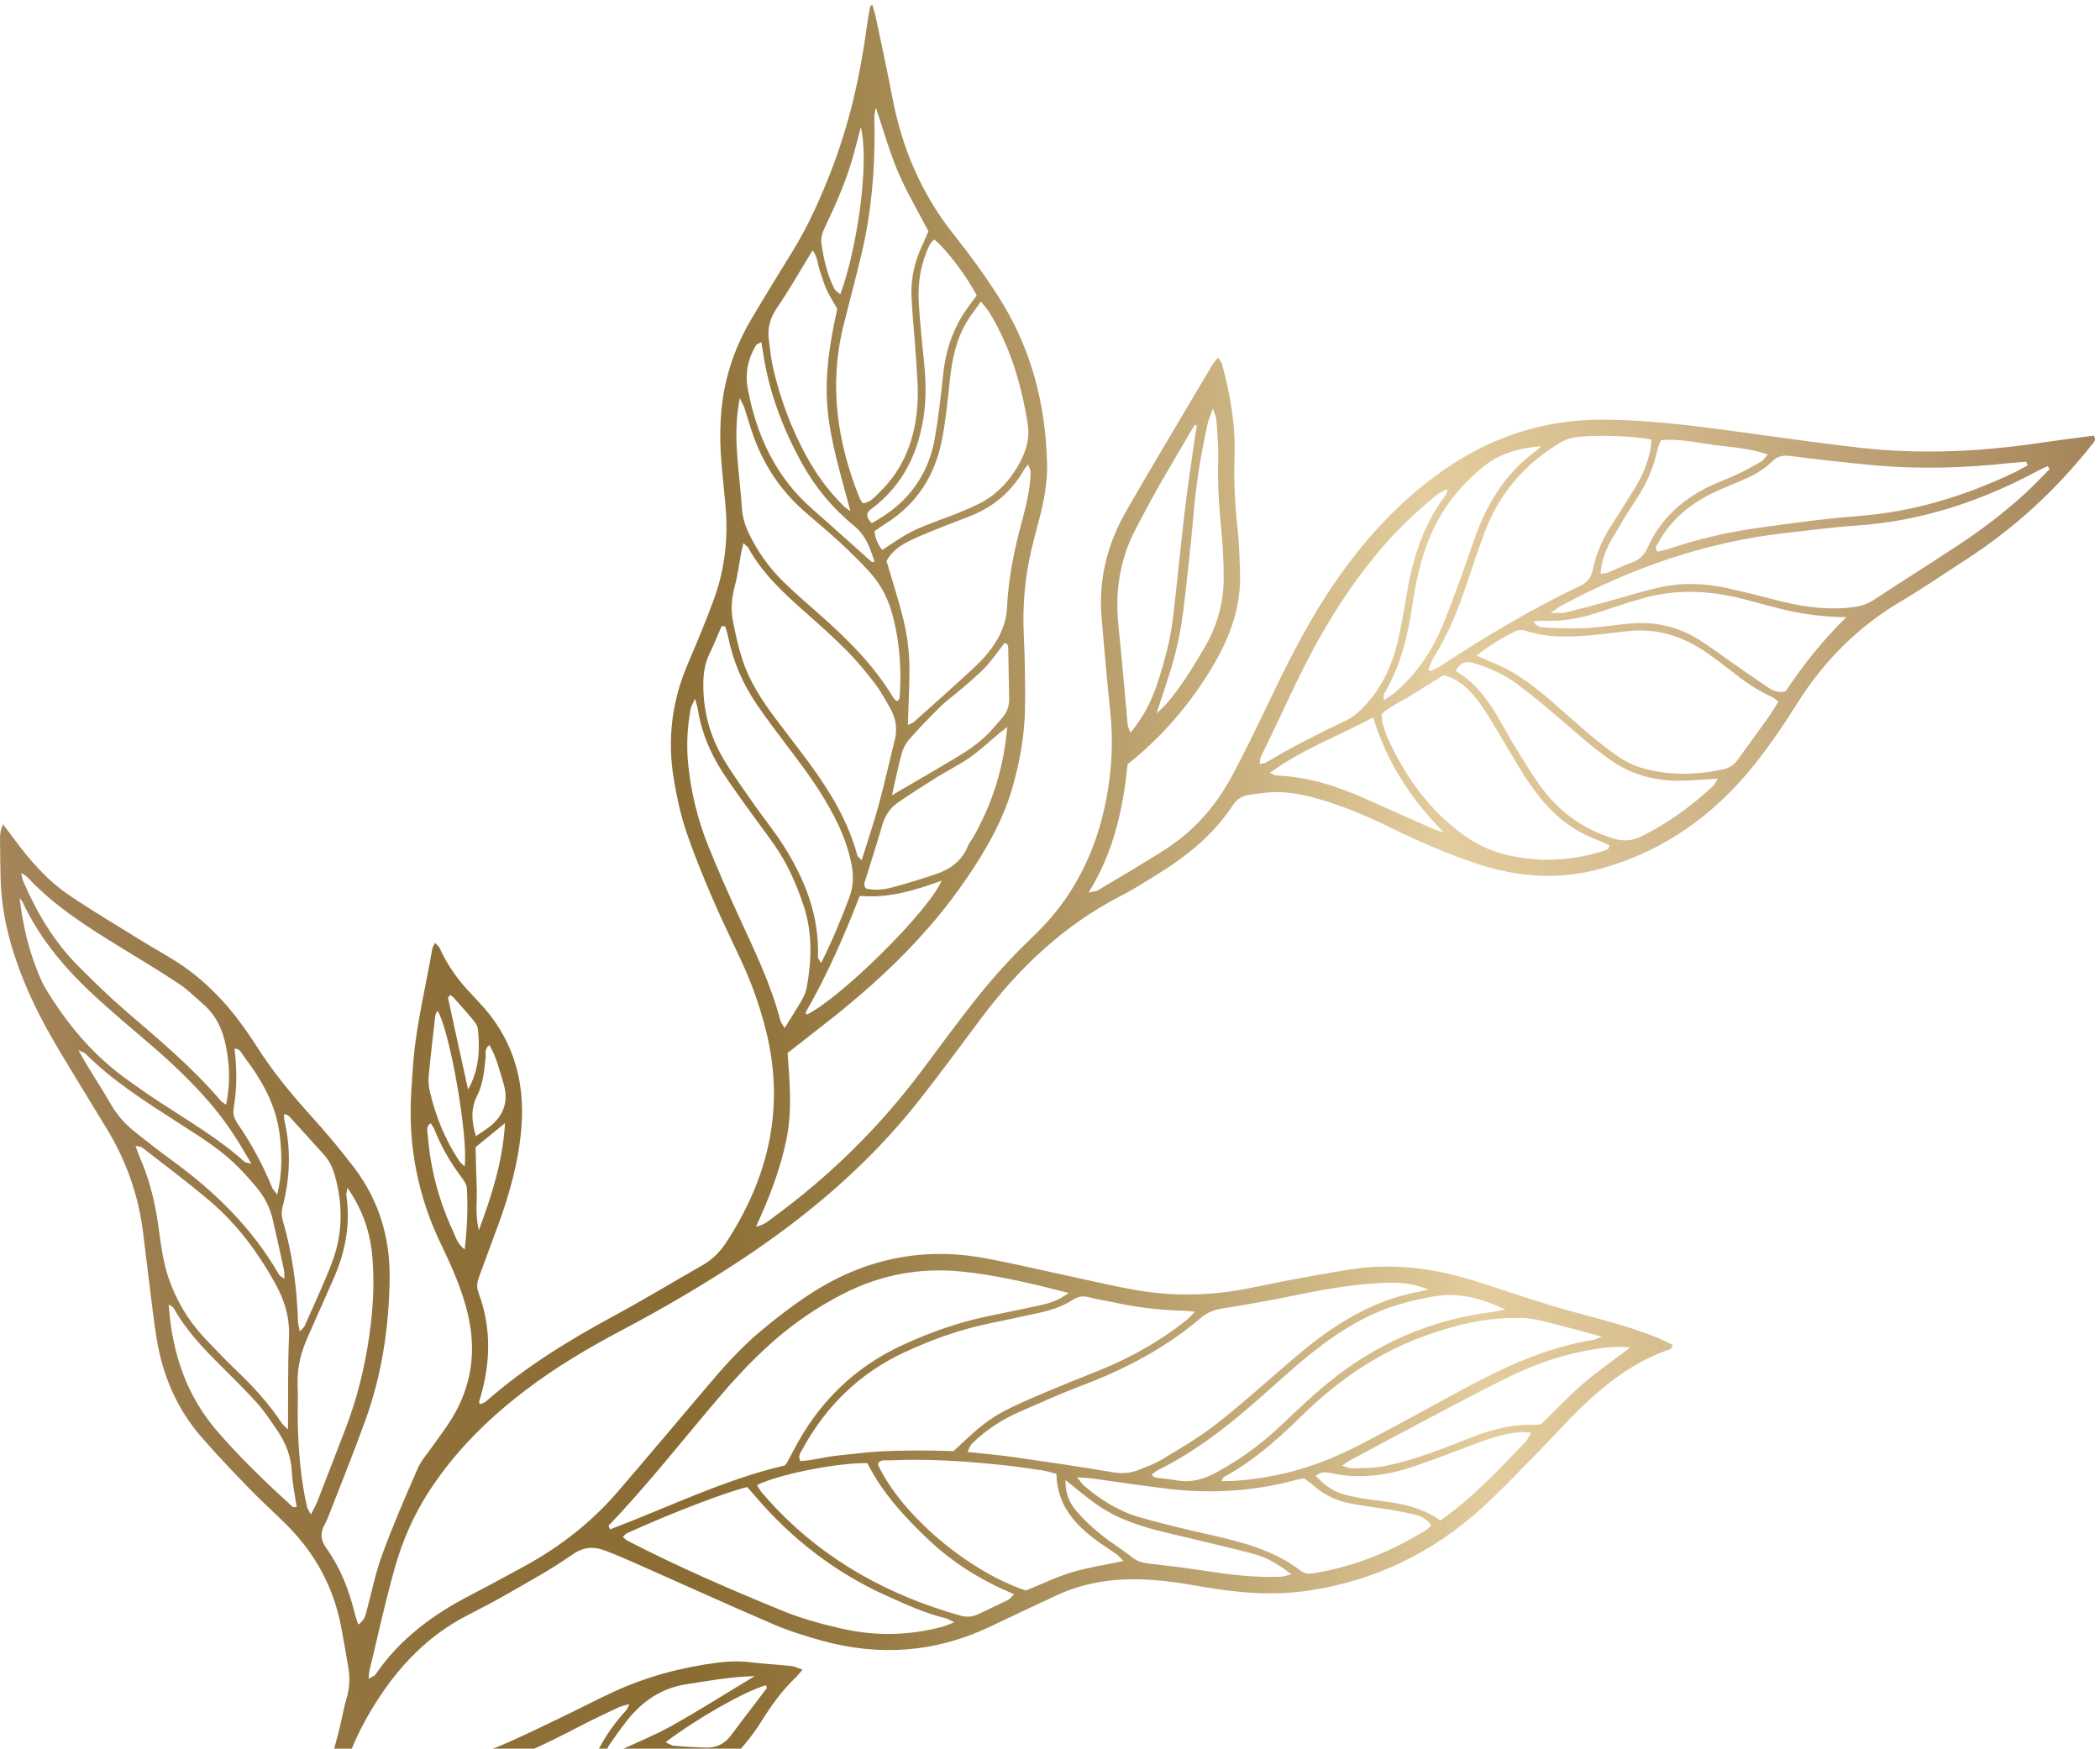 <svg xmlns="http://www.w3.org/2000/svg" width="245" height="204" viewBox="0 0 245 204" fill="none"><path d="M0.357 96.161C0.852 96.82 1.232 97.32 1.606 97.826C3.461 100.336 5.493 102.698 8.092 104.449C10.785 106.264 13.579 107.927 16.34 109.638C17.629 110.437 18.956 111.172 20.244 111.972C23.48 113.98 26.119 116.622 28.338 119.699C28.887 120.459 29.42 121.234 29.922 122.026C31.784 124.965 33.977 127.635 36.312 130.21C38.055 132.132 39.728 134.129 41.299 136.195C44.198 140.007 45.52 144.346 45.457 149.149C45.383 154.757 44.575 160.235 42.687 165.519C41.374 169.19 39.902 172.804 38.495 176.441C38.313 176.912 38.129 177.388 37.887 177.83C37.347 178.816 37.389 179.658 38.083 180.624C39.702 182.878 40.699 185.437 41.364 188.126C41.467 188.545 41.608 188.955 41.74 189.366C41.758 189.421 41.833 189.456 41.882 189.501C42.546 188.801 42.541 188.799 42.756 188C43.358 185.769 43.81 183.484 44.604 181.324C45.848 177.938 47.278 174.619 48.729 171.315C49.157 170.342 49.922 169.515 50.536 168.626C51.275 167.558 52.076 166.529 52.749 165.421C55.036 161.656 55.592 157.6 54.59 153.333C53.925 150.504 52.759 147.857 51.497 145.252C48.795 139.672 47.608 133.789 47.967 127.598C48.047 126.229 48.131 124.858 48.255 123.493C48.646 119.169 49.704 114.957 50.433 110.689C50.467 110.487 50.613 110.304 50.768 109.99C50.987 110.247 51.211 110.418 51.313 110.644C52.247 112.71 53.563 114.505 55.14 116.119C55.392 116.378 55.629 116.65 55.877 116.913C59.749 120.987 61.26 125.878 60.84 131.41C60.537 135.401 59.471 139.223 58.1 142.967C57.379 144.934 56.652 146.899 55.922 148.862C55.691 149.483 55.555 150.082 55.807 150.752C57.401 154.985 57.237 159.239 55.899 163.497C55.883 163.547 55.929 163.617 55.987 163.821C56.242 163.706 56.522 163.651 56.706 163.488C61.285 159.441 66.459 156.301 71.81 153.405C75.24 151.55 78.574 149.521 81.966 147.594C83.128 146.934 84.016 146.032 84.74 144.922C89.714 137.295 91.614 129.108 89.34 120.136C88.68 117.537 87.817 115.011 86.702 112.575C85.501 109.947 84.214 107.355 83.077 104.7C81.968 102.113 80.899 99.5 80.007 96.832C79.37 94.925 78.955 92.925 78.618 90.937C77.838 86.342 78.363 81.878 80.196 77.569C81.27 75.045 82.335 72.512 83.279 69.937C84.564 66.43 84.973 62.784 84.648 59.062C84.504 57.408 84.316 55.757 84.176 54.102C83.895 50.775 83.975 47.475 84.779 44.204C85.389 41.721 86.373 39.405 87.662 37.219C89.239 34.545 90.875 31.905 92.5 29.259C94.284 26.354 95.667 23.262 96.906 20.094C99.077 14.543 100.376 8.782 101.158 2.891C101.252 2.18 101.391 1.476 101.519 0.769C101.529 0.713 101.62 0.673 101.761 0.545C101.927 1.141 102.11 1.679 102.225 2.232C102.863 5.272 103.525 8.308 104.104 11.359C105.23 17.285 107.517 22.659 111.307 27.402C113.153 29.711 114.893 32.121 116.486 34.61C120.286 40.541 121.999 47.119 122.163 54.126C122.214 56.312 121.794 58.435 121.249 60.539C120.941 61.728 120.62 62.913 120.337 64.108C119.551 67.431 119.277 70.795 119.447 74.212C119.583 76.95 119.611 79.697 119.588 82.439C119.562 85.633 119.007 88.761 118.131 91.83C117.007 95.772 114.965 99.263 112.676 102.61C108.396 108.869 103.004 114.07 97.093 118.761C95.397 120.107 93.683 121.43 91.883 122.836C92.137 126.251 92.453 129.7 91.71 133.132C90.982 136.495 89.778 139.696 88.196 143.107C89.247 142.865 89.699 142.395 90.196 142.031C96.829 137.179 102.622 131.48 107.548 124.896C109.926 121.718 112.258 118.498 114.773 115.428C116.597 113.201 118.595 111.093 120.676 109.101C125.231 104.741 127.869 99.409 129.055 93.294C129.718 89.872 129.897 86.423 129.524 82.946C129.24 80.289 129.015 77.626 128.769 74.965C128.683 74.031 128.618 73.094 128.532 72.159C128.126 67.692 129.16 63.533 131.361 59.676C133.829 55.349 136.404 51.082 138.935 46.79C139.778 45.359 140.624 43.93 141.48 42.507C141.619 42.276 141.816 42.08 142.106 41.719C142.326 42.074 142.518 42.272 142.582 42.505C143.551 46.078 144.173 49.708 144.029 53.419C143.92 56.246 144.099 59.044 144.398 61.849C144.574 63.497 144.616 65.16 144.672 66.819C144.805 70.783 143.504 74.328 141.509 77.688C138.901 82.083 135.643 85.904 131.556 89.157C131.018 94.295 129.979 99.358 126.995 104.122C127.566 103.993 127.862 103.997 128.078 103.867C130.802 102.232 133.562 100.65 136.219 98.912C139.549 96.732 142.044 93.747 143.888 90.238C145.164 87.809 146.384 85.349 147.565 82.873C149.773 78.242 152.016 73.634 154.826 69.324C158.448 63.77 162.742 58.851 168.189 54.999C173.912 50.95 180.243 48.885 187.278 48.956C192.127 49.005 196.924 49.575 201.718 50.219C206.867 50.909 212.006 51.676 217.168 52.252C224.168 53.032 231.153 52.686 238.111 51.65C240.175 51.342 242.247 51.092 244.259 50.822C244.619 51.342 244.274 51.593 244.078 51.84C239.923 57.096 235.069 61.589 229.44 65.232C226.893 66.88 224.39 68.603 221.782 70.148C216.764 73.12 212.795 77.099 209.697 82.025C208.161 84.466 206.536 86.871 204.742 89.127C200.082 94.983 194.262 99.204 186.981 101.279C182.09 102.672 177.282 102.377 172.487 100.819C168.972 99.678 165.602 98.198 162.291 96.576C159.627 95.271 156.909 94.105 154.057 93.267C152.316 92.755 150.55 92.379 148.733 92.407C147.73 92.423 146.727 92.593 145.73 92.727C144.903 92.839 144.27 93.257 143.803 93.973C141.54 97.441 138.38 99.934 134.907 102.074C133.554 102.908 132.213 103.772 130.801 104.495C124.098 107.935 118.809 112.964 114.348 118.951C112.018 122.077 109.702 125.214 107.296 128.281C101.396 135.804 94.192 141.887 86.24 147.122C81.833 150.023 77.277 152.677 72.613 155.144C68.648 157.241 64.793 159.516 61.225 162.245C56.951 165.513 53.164 169.248 50.191 173.767C48.307 176.631 46.941 179.746 46.025 183.021C44.935 186.913 44.077 190.868 43.126 194.798C43.063 195.06 43.06 195.337 43.002 195.857C43.402 195.607 43.69 195.522 43.821 195.33C46.622 191.214 50.478 188.37 54.837 186.114C56.955 185.017 59.047 183.876 61.142 182.736C65.306 180.471 68.997 177.599 72.09 173.999C75.618 169.892 79.108 165.752 82.605 161.618C84.519 159.354 86.506 157.151 88.782 155.252C90.608 153.729 92.502 152.265 94.492 150.967C100.754 146.882 107.603 145.407 114.982 146.791C118.598 147.47 122.18 148.326 125.779 149.096C127.967 149.564 130.147 150.076 132.348 150.469C136.51 151.212 140.684 151.188 144.846 150.449C146.623 150.133 148.383 149.721 150.158 149.392C152.571 148.942 154.987 148.502 157.41 148.108C162.74 147.24 167.896 148.035 172.977 149.718C177.02 151.057 181.066 152.417 185.184 153.487C187.918 154.198 190.614 154.965 193.234 156.005C193.888 156.264 194.514 156.595 195.153 156.893C195.021 157.152 194.987 157.347 194.897 157.377C190.828 158.743 187.507 161.268 184.47 164.194C182.703 165.895 181.08 167.743 179.356 169.491C177.177 171.702 175.049 173.973 172.747 176.047C167.018 181.206 160.325 184.413 152.675 185.556C148.481 186.182 144.323 185.819 140.18 185.089C137.762 184.663 135.341 184.295 132.876 184.24C129.5 184.164 126.258 184.714 123.187 186.147C120.634 187.339 118.083 188.536 115.541 189.749C109.205 192.773 102.647 193.261 95.912 191.405C93.968 190.869 92.025 190.259 90.175 189.464C84.866 187.183 79.606 184.787 74.322 182.448C73.068 181.892 71.808 181.343 70.523 180.864C69.17 180.359 67.998 180.487 66.692 181.408C64.339 183.067 61.786 184.447 59.286 185.891C57.724 186.794 56.116 187.624 54.51 188.45C49.943 190.798 46.545 194.352 43.832 198.648C42.161 201.293 40.822 204.063 39.993 207.095C39.559 208.679 38.902 210.202 38.363 211.7C38.698 212.11 38.936 211.899 39.163 211.734C39.396 211.564 39.614 211.375 39.841 211.194C42.819 208.81 46.145 207.132 49.87 206.265C53.042 205.527 56.17 204.639 59.153 203.319C61.332 202.355 63.475 201.311 65.623 200.279C67.576 199.34 69.498 198.336 71.463 197.422C75.36 195.612 79.464 194.509 83.721 193.962C85.016 193.796 86.301 193.757 87.605 193.919C89.179 194.114 90.767 194.189 92.345 194.357C92.737 194.4 93.112 194.603 93.632 194.78C93.278 195.186 93.068 195.467 92.817 195.707C91.236 197.214 89.976 198.973 88.827 200.815C86.304 204.86 82.789 207.791 78.524 209.804C74.295 211.8 69.815 212.869 65.118 212.931C61.794 212.976 58.481 212.85 55.178 212.442C53.316 212.21 51.446 212.05 49.576 211.894C46.293 211.62 43.298 212.409 40.529 214.229C37.345 216.323 34.714 218.918 32.64 222.123C29.174 227.48 25.118 232.357 20.444 236.709C19.865 237.247 19.236 237.737 18.597 238.204C18.273 238.441 17.857 238.383 17.641 238.053C17.509 237.854 17.477 237.464 17.587 237.256C17.779 236.884 18.083 236.555 18.39 236.26C23.13 231.677 27.334 226.657 31.008 221.172C35.118 215.036 38.013 208.399 39.708 201.224C39.957 200.17 40.144 199.098 40.452 198.062C40.812 196.85 40.829 195.644 40.617 194.418C40.331 192.782 40.068 191.141 39.743 189.513C38.853 185.066 36.756 181.251 33.581 178.033C32.162 176.595 30.641 175.258 29.236 173.807C27.281 171.786 25.332 169.754 23.488 167.631C20.621 164.33 18.963 160.436 18.269 156.136C17.97 154.283 17.757 152.416 17.521 150.553C17.232 148.26 16.966 145.964 16.676 143.672C16.134 139.38 14.716 135.393 12.469 131.698C10.591 128.612 8.696 125.537 6.845 122.437C4.729 118.893 2.892 115.218 1.625 111.27C0.714 108.429 0.152 105.536 0.069 102.555C0.026 100.967 0.025 99.379 0.003 97.791C0 97.283 0.059 96.801 0.357 96.161ZM54.25 207.335C54.446 207.416 54.646 207.576 54.838 207.566C59.396 207.34 63.883 206.658 68.293 205.469C68.981 205.284 69.419 204.888 69.73 204.275C70.618 202.526 71.747 200.945 73.07 199.498C73.204 199.352 73.258 199.132 73.427 198.787C72.886 198.954 72.471 199.031 72.102 199.206C70.536 199.949 68.965 200.683 67.43 201.488C63.459 203.573 59.399 205.448 55.127 206.84C54.815 206.942 54.555 207.206 54.272 207.394C54.108 207.386 53.945 207.378 53.782 207.37C53.806 207.428 53.829 207.486 53.853 207.544C53.986 207.474 54.118 207.404 54.25 207.335ZM166.641 150.427C164.639 149.647 163.074 149.533 160.382 149.713C157.208 149.927 154.089 150.497 150.976 151.134C148.222 151.698 145.453 152.198 142.677 152.637C141.715 152.788 140.894 153.066 140.15 153.703C136.043 157.22 131.34 159.686 126.308 161.598C123.814 162.545 121.373 163.636 118.928 164.71C116.866 165.616 114.993 166.834 113.389 168.429C113.171 168.646 113.081 168.992 112.879 169.38C114.856 169.599 116.649 169.749 118.427 170.004C122.209 170.546 125.989 171.102 129.754 171.744C130.875 171.936 131.903 171.868 132.925 171.449C133.791 171.094 134.692 170.78 135.488 170.299C137.523 169.069 139.599 167.878 141.488 166.447C143.899 164.621 146.16 162.595 148.453 160.617C150.747 158.637 153.003 156.615 155.535 154.933C158.632 152.875 161.946 151.332 165.635 150.676C165.973 150.616 166.305 150.511 166.641 150.427ZM124.688 150.84C123.391 150.512 122.496 150.276 121.597 150.059C118.509 149.315 115.407 148.667 112.24 148.342C107.362 147.84 102.758 148.7 98.392 150.927C95.611 152.345 93.037 154.061 90.668 156.089C88.359 158.065 86.265 160.252 84.286 162.553C79.866 167.697 75.71 173.067 71.009 177.968C70.974 178.005 71.08 178.177 71.165 178.413C77.977 175.849 84.535 172.588 91.543 170.962C91.692 170.793 91.752 170.746 91.785 170.684C92.061 170.177 92.337 169.671 92.603 169.161C95.462 163.659 99.625 159.524 105.289 156.915C108.518 155.428 111.838 154.244 115.323 153.529C117.303 153.123 119.285 152.723 121.259 152.29C122.307 152.061 123.352 151.798 124.688 150.84ZM111.252 169.283C115.296 165.452 116.032 164.956 121.408 162.661C123.731 161.669 126.08 160.739 128.421 159.793C131.989 158.349 135.301 156.464 138.329 154.085C138.637 153.843 138.895 153.539 139.418 153.026C138.748 152.964 138.417 152.915 138.085 152.907C135.338 152.847 132.623 152.521 129.939 151.931C128.953 151.715 127.95 151.574 126.975 151.32C126.285 151.141 125.724 151.266 125.142 151.644C123.915 152.442 122.538 152.875 121.119 153.18C119.215 153.589 117.311 154.005 115.404 154.397C111.992 155.097 108.746 156.27 105.588 157.728C100.281 160.178 96.341 164.043 93.572 169.147C93.384 169.495 93.055 169.847 93.385 170.446C94.827 170.38 96.279 169.946 97.764 169.798C99.27 169.648 100.774 169.45 102.284 169.351C103.793 169.252 105.309 169.22 106.822 169.211C108.329 169.202 109.837 169.257 111.252 169.283ZM172.258 76.486C173.591 77.065 174.528 77.419 175.419 77.867C178.149 79.245 180.416 81.252 182.68 83.264C184.186 84.602 185.695 85.946 187.29 87.173C188.598 88.178 189.958 89.146 191.594 89.606C194.719 90.484 197.855 90.43 201.007 89.76C201.761 89.6 202.314 89.216 202.755 88.601C203.928 86.962 205.127 85.341 206.298 83.7C206.708 83.125 207.063 82.511 207.481 81.858C207.146 81.609 206.946 81.397 206.7 81.289C204.9 80.5 203.337 79.351 201.807 78.14C200.961 77.469 200.09 76.826 199.206 76.205C196.394 74.229 193.311 73.227 189.84 73.638C188.624 73.782 187.408 73.933 186.189 74.052C183.455 74.319 180.729 74.467 178.049 73.605C177.666 73.482 177.133 73.45 176.798 73.624C175.343 74.375 173.909 75.176 172.258 76.486ZM100.53 100.344C101.246 98.043 101.947 96.002 102.512 93.924C103.194 91.42 103.744 88.88 104.383 86.365C104.723 85.027 104.519 83.782 103.852 82.612C103.28 81.611 102.724 80.588 102.026 79.678C101.018 78.366 99.956 77.078 98.79 75.906C97.217 74.323 95.548 72.833 93.874 71.354C91.381 69.149 88.953 66.896 87.319 63.936C87.222 63.761 87.022 63.643 86.727 63.363C86.609 63.894 86.511 64.29 86.434 64.692C86.206 65.894 86.064 67.121 85.743 68.299C85.373 69.652 85.237 71.01 85.494 72.368C85.789 73.922 86.134 75.479 86.623 76.981C87.436 79.476 88.86 81.66 90.421 83.749C91.804 85.598 93.235 87.411 94.594 89.276C96.946 92.5 98.977 95.897 100.024 99.799C100.054 99.911 100.2 99.994 100.53 100.344ZM166.632 78.133C166.795 78.224 166.879 78.303 166.915 78.286C167.302 78.097 167.7 77.922 168.06 77.688C173.318 74.266 178.686 71.03 184.362 68.341C185.267 67.912 185.668 67.277 185.847 66.388C186.237 64.451 187.062 62.706 188.138 61.06C189.006 59.735 189.827 58.379 190.671 57.039C191.563 55.623 192.212 54.106 192.546 52.466C192.626 52.074 192.625 51.666 192.66 51.28C190.406 50.817 185.438 50.688 183.507 51.064C183.025 51.158 182.537 51.347 182.113 51.596C177.856 54.099 174.835 57.656 173.126 62.297C172.453 64.121 171.841 65.969 171.222 67.813C170.188 70.893 169.022 73.911 167.276 76.676C166.992 77.124 166.839 77.655 166.632 78.133ZM239.118 54.73C239.044 54.611 238.972 54.493 238.899 54.375C238.515 54.556 238.121 54.72 237.747 54.922C231.115 58.49 224.115 60.809 216.55 61.315C213.815 61.498 211.093 61.871 208.366 62.175C199.046 63.214 190.368 66.244 182.142 70.663C181.855 70.817 181.6 71.033 180.926 71.5C181.812 71.486 182.229 71.553 182.607 71.461C184.217 71.069 185.817 70.638 187.417 70.206C189.505 69.641 191.572 68.979 193.681 68.51C196.324 67.923 198.995 68.05 201.631 68.637C203.392 69.03 205.146 69.453 206.889 69.919C209.696 70.67 212.526 71.154 215.445 70.912C216.53 70.823 217.573 70.662 218.527 70.035C221.786 67.894 225.088 65.819 228.345 63.675C231.122 61.847 233.773 59.843 236.229 57.6C237.231 56.686 238.157 55.689 239.118 54.73ZM102.192 12.577C101.907 13.489 102.025 14.269 102.031 15.031C102.072 19.885 101.661 24.695 100.559 29.426C99.888 32.307 99.1 35.16 98.392 38.033C96.684 44.966 97.683 51.646 100.312 58.166C100.389 58.355 100.545 58.513 100.686 58.717C101.558 58.6 102.073 57.958 102.627 57.418C105.519 54.599 106.801 51.046 107.041 47.115C107.154 45.255 106.961 43.371 106.846 41.503C106.705 39.199 106.444 36.903 106.342 34.598C106.248 32.475 106.72 30.44 107.644 28.516C107.919 27.943 108.154 27.35 108.315 26.979C107.044 24.528 105.744 22.351 104.763 20.039C103.76 17.675 103.073 15.18 102.192 12.577ZM168.414 78.782C167.156 79.559 165.977 80.259 164.827 81.003C163.626 81.779 162.267 82.315 161.183 83.31C161.232 83.712 161.23 84.079 161.327 84.417C161.506 85.04 161.691 85.669 161.962 86.255C164.021 90.711 166.8 94.594 170.854 97.485C172.411 98.595 174.115 99.35 175.95 99.771C179.686 100.629 183.398 100.432 187.053 99.265C187.388 99.159 187.771 99.097 187.76 98.6C187.236 98.372 186.714 98.126 186.18 97.918C183.777 96.978 181.753 95.498 180.091 93.547C179.252 92.563 178.48 91.507 177.788 90.415C176.63 88.588 175.573 86.696 174.445 84.85C173.769 83.745 173.109 82.616 172.31 81.6C171.328 80.354 170.206 79.222 168.414 78.782ZM142.499 172.788C143.201 172.771 143.689 172.781 144.174 172.745C148.543 172.425 152.73 171.356 156.688 169.501C159.171 168.338 161.57 166.998 163.991 165.708C167.114 164.043 170.187 162.286 173.341 160.684C177.347 158.651 181.504 157.003 185.981 156.295C186.222 156.257 186.445 156.103 186.864 155.921C184.486 155.289 182.338 154.694 180.176 154.156C179.345 153.95 178.483 153.786 177.63 153.758C173.597 153.623 169.752 154.548 165.993 155.928C160.607 157.906 156.021 161.112 151.949 165.093C149.153 167.826 146.265 170.431 142.795 172.303C142.741 172.333 142.719 172.423 142.499 172.788ZM111.338 189.254C110.798 188.996 110.581 188.843 110.341 188.786C107.941 188.213 105.714 187.181 103.479 186.179C97.461 183.482 92.378 179.544 88.106 174.539C87.787 174.167 87.466 173.798 87.184 173.473C84.57 174.114 78.414 176.477 73.158 178.853C72.988 178.93 72.863 179.105 72.664 179.283C72.876 179.468 73.004 179.634 73.172 179.721C79.069 182.768 85.156 185.404 91.293 187.913C93.547 188.835 95.938 189.486 98.319 190.02C102.167 190.883 106.044 190.802 109.879 189.795C110.27 189.692 110.641 189.516 111.338 189.254ZM103.429 65.443C104.047 67.544 104.704 69.601 105.25 71.685C105.8 73.783 106.11 75.933 106.104 78.104C106.098 80.228 105.985 82.351 105.916 84.572C106.217 84.43 106.439 84.381 106.587 84.249C108.47 82.574 110.355 80.901 112.214 79.199C113.221 78.275 114.261 77.367 115.136 76.325C116.453 74.756 117.391 72.951 117.487 70.855C117.642 67.446 118.332 64.142 119.213 60.861C119.718 58.982 120.19 57.088 120.246 55.128C120.254 54.851 120.075 54.567 119.955 54.2C119.739 54.446 119.636 54.547 119.555 54.662C119.473 54.78 119.415 54.914 119.339 55.037C117.955 57.335 116.024 59.012 113.556 60.052C112.361 60.556 111.132 60.982 109.929 61.468C108.66 61.983 107.373 62.467 106.151 63.078C105.066 63.623 104.026 64.29 103.429 65.443ZM123.247 171.934C122.57 171.766 122.091 171.608 121.6 171.533C120.174 171.318 118.746 171.106 117.313 170.951C112.792 170.458 108.26 170.151 103.709 170.366C103.258 170.388 102.661 170.192 102.412 170.837C105.115 176.657 112.894 183.295 119.689 185.549C121.443 184.84 123.206 183.983 125.058 183.42C126.965 182.843 128.958 182.554 131.078 182.103C130.76 181.791 130.543 181.517 130.27 181.321C129.508 180.775 128.706 180.284 127.953 179.728C125.372 177.823 123.329 175.567 123.247 171.934ZM33.599 166.754C33.63 162.877 33.567 159.419 33.717 155.969C33.816 153.701 33.196 151.694 32.135 149.774C30.129 146.146 27.683 142.836 24.521 140.141C21.945 137.945 19.218 135.924 16.548 133.839C16.418 133.737 16.191 133.758 15.805 133.682C16.009 134.228 16.136 134.627 16.304 135.008C17.271 137.203 17.898 139.498 18.297 141.856C18.538 143.279 18.68 144.72 18.934 146.139C19.111 147.129 19.334 148.121 19.658 149.071C20.555 151.7 21.955 154.05 23.856 156.08C25.039 157.343 26.241 158.592 27.49 159.788C29.476 161.69 31.345 163.686 32.855 165.997C32.966 166.17 33.144 166.297 33.599 166.754ZM166.981 177.945C166.446 177.148 165.775 176.875 165.078 176.701C164.171 176.475 163.25 176.301 162.328 176.147C160.766 175.887 159.19 175.705 157.635 175.408C156.059 175.108 154.607 174.491 153.381 173.411C153.008 173.081 152.596 172.795 152.17 172.463C151.816 172.531 151.461 172.574 151.118 172.667C146.328 173.961 141.459 174.264 136.546 173.713C133.542 173.377 130.555 172.898 127.559 172.494C127.008 172.42 126.45 172.399 125.659 172.334C126.054 172.813 126.245 173.127 126.511 173.353C128.449 175.01 130.596 176.338 133.055 177.035C135.547 177.742 138.071 178.341 140.597 178.916C144.543 179.813 148.482 180.71 151.776 183.264C152.372 183.726 152.998 183.582 153.634 183.471C158.242 182.666 162.478 180.912 166.439 178.456C166.617 178.347 166.75 178.166 166.981 177.945ZM84.609 73.067C84.466 73.063 84.324 73.06 84.181 73.055C83.721 74.113 83.3 75.189 82.793 76.223C82.27 77.288 82.084 78.396 82.059 79.57C81.99 82.84 82.802 85.882 84.478 88.662C85.558 90.452 86.791 92.15 87.99 93.865C89.106 95.463 90.347 96.978 91.392 98.62C93.919 102.588 95.6 106.842 95.428 111.66C95.422 111.822 95.601 111.991 95.798 112.343C97.094 109.736 98.145 107.234 99.094 104.679C99.569 103.399 99.598 102.148 99.348 100.852C98.963 98.847 98.217 96.973 97.281 95.169C95.912 92.529 94.192 90.124 92.398 87.762C91 85.923 89.601 84.081 88.295 82.178C86.644 79.771 85.512 77.122 84.938 74.247C84.859 73.849 84.721 73.461 84.609 73.067ZM88.308 173.253C88.551 173.627 88.682 173.888 88.868 174.102C89.385 174.701 89.912 175.293 90.457 175.867C96.422 182.15 103.735 186.122 112.006 188.465C112.74 188.673 113.417 188.646 114.101 188.318C115.269 187.756 116.451 187.221 117.613 186.645C117.833 186.536 117.986 186.295 118.312 185.977C114.521 184.396 111.238 182.362 108.384 179.673C105.546 176.998 102.933 174.137 101.191 170.688C97.739 170.621 90.817 171.991 88.308 173.253ZM236.563 54.28C236.506 54.144 236.45 54.008 236.393 53.871C235.693 53.926 234.992 53.961 234.294 54.038C229.124 54.603 223.943 54.75 218.76 54.288C215.462 53.993 212.17 53.613 208.885 53.196C208.017 53.087 207.38 53.204 206.746 53.837C205.661 54.922 204.293 55.592 202.889 56.184C201.826 56.632 200.75 57.055 199.716 57.564C197.068 58.866 194.892 60.702 193.46 63.329C193.31 63.603 192.987 63.886 193.363 64.365C193.8 64.255 194.284 64.165 194.747 64.011C198.04 62.915 201.406 62.103 204.837 61.623C208.832 61.064 212.836 60.501 216.855 60.196C223.213 59.715 229.156 57.884 234.875 55.183C235.452 54.91 236.001 54.582 236.563 54.28ZM114.444 35.178C113.774 36.126 113.234 36.797 112.796 37.529C111.545 39.617 111.074 41.936 110.818 44.327C110.574 46.619 110.349 48.921 109.923 51.182C109.124 55.415 106.991 58.817 103.263 61.121C102.844 61.38 102.448 61.68 102.024 61.972C102.119 62.846 102.43 63.538 102.933 64.162C106.33 61.885 106.335 61.896 110.671 60.276C111.819 59.848 112.953 59.373 114.058 58.847C115.859 57.989 117.278 56.656 118.364 55.001C119.452 53.34 120.221 51.522 119.904 49.495C119.187 44.9 117.877 40.49 115.445 36.476C115.231 36.12 114.937 35.812 114.444 35.178ZM104.7 81.812C104.809 81.653 104.944 81.547 104.952 81.432C105.198 78.241 104.98 75.08 104.195 71.975C103.71 70.061 102.86 68.293 101.537 66.822C100.383 65.538 99.132 64.335 97.864 63.16C96.541 61.936 95.14 60.797 93.789 59.603C91.081 57.211 89.136 54.294 87.914 50.901C87.523 49.816 87.215 48.7 86.853 47.604C86.758 47.319 86.599 47.054 86.309 46.437C85.839 48.896 85.851 50.976 86.004 53.053C86.158 55.14 86.416 57.22 86.56 59.308C86.632 60.343 86.916 61.287 87.357 62.207C88.397 64.38 89.785 66.311 91.51 67.979C92.856 69.283 94.284 70.503 95.688 71.745C98.943 74.623 102.007 77.665 104.247 81.441C104.339 81.598 104.544 81.688 104.7 81.812ZM168.914 57.049C167.862 57.404 167.21 58.095 166.505 58.684C161.457 62.908 157.608 68.109 154.321 73.757C151.594 78.445 149.517 83.457 147.091 88.296C146.983 88.51 147.008 88.791 146.957 89.138C147.33 89.047 147.558 89.044 147.728 88.943C150.77 87.129 153.92 85.528 157.117 84.009C157.751 83.708 158.331 83.227 158.836 82.729C161.005 80.591 162.312 77.95 163.02 75.028C163.495 73.067 163.825 71.069 164.163 69.079C164.861 64.97 166.116 61.094 168.689 57.736C168.797 57.593 168.81 57.379 168.914 57.049ZM81.086 81.508C80.826 82.107 80.627 82.404 80.568 82.727C80.175 84.867 80.071 87.021 80.292 89.193C80.623 92.45 81.394 95.603 82.609 98.631C83.712 101.377 84.905 104.088 86.137 106.779C87.971 110.785 89.923 114.74 91.037 119.032C91.1 119.276 91.287 119.487 91.538 119.924C92.215 118.841 92.783 117.95 93.329 117.047C93.553 116.677 93.74 116.284 93.922 115.892C94.011 115.697 94.068 115.483 94.107 115.271C94.703 112.035 94.809 108.828 93.752 105.641C92.904 103.088 91.82 100.66 90.268 98.457C89.353 97.159 88.388 95.899 87.464 94.607C86.415 93.139 85.344 91.683 84.362 90.171C82.894 87.909 81.838 85.467 81.421 82.778C81.368 82.443 81.25 82.119 81.086 81.508ZM200.414 90.851C199.838 90.882 199.506 90.9 199.173 90.917C197.951 90.976 196.725 91.112 195.506 91.079C192.787 91.006 190.272 90.31 187.983 88.725C185.957 87.322 184.133 85.698 182.275 84.1C180.583 82.645 178.877 81.198 177.09 79.863C175.524 78.691 173.747 77.872 171.853 77.333C170.966 77.08 170.324 77.314 169.829 78.283C172.588 79.882 174.132 82.486 175.611 85.146C175.927 85.714 176.24 86.283 176.583 86.835C177.536 88.365 178.446 89.929 179.481 91.403C181.661 94.511 184.541 96.689 188.208 97.814C189.389 98.176 190.427 98.107 191.538 97.552C194.601 96.024 197.333 94.042 199.829 91.719C200.018 91.543 200.129 91.28 200.414 90.851ZM40.532 138.561C40.445 139.14 40.388 139.285 40.407 139.419C40.902 142.809 40.304 146.031 38.929 149.136C37.934 151.382 36.956 153.634 35.948 155.873C35.136 157.676 34.641 159.529 34.724 161.532C34.785 162.973 34.707 164.419 34.739 165.863C34.813 169.189 35.075 172.498 35.809 175.753C35.863 175.992 36.03 176.206 36.27 176.678C36.613 175.993 36.864 175.578 37.038 175.132C38.115 172.374 39.169 169.607 40.242 166.847C41.661 163.194 42.594 159.413 43.125 155.538C43.528 152.603 43.691 149.647 43.446 146.681C43.21 143.829 42.359 141.198 40.532 138.561ZM215.414 71.998C212.702 71.971 210.141 71.64 207.617 70.993C206.359 70.671 205.101 70.343 203.848 70.001C199.803 68.901 195.742 68.637 191.666 69.8C190.139 70.235 188.623 70.713 187.123 71.233C184.781 72.045 182.405 72.573 179.907 72.413C179.57 72.391 179.225 72.482 178.884 72.52C179.213 72.924 179.574 73.167 179.945 73.184C181.599 73.258 183.26 73.352 184.91 73.276C186.637 73.195 188.353 72.912 190.078 72.748C192.895 72.479 195.564 73.026 197.979 74.486C199.579 75.453 201.066 76.608 202.606 77.675C203.85 78.536 205.089 79.404 206.347 80.242C206.894 80.605 207.498 80.851 208.314 80.658C210.339 77.622 212.639 74.684 215.414 71.998ZM26.384 128.872C26.87 126.432 26.8 124.235 26.36 122.034C25.984 120.149 25.232 118.464 23.744 117.179C22.819 116.379 21.957 115.482 20.944 114.812C18.664 113.3 16.317 111.888 13.983 110.459C10.104 108.085 6.277 105.648 3.147 102.283C3.019 102.144 2.827 102.066 2.469 101.829C2.583 102.298 2.609 102.564 2.71 102.799C4.296 106.469 6.306 109.875 9.148 112.721C10.928 114.503 12.735 116.268 14.64 117.913C18.513 121.257 22.455 124.52 25.779 128.441C25.871 128.547 26.012 128.61 26.384 128.872ZM175.641 152.77C172.729 151.411 170.209 150.772 167.449 151.216C164.429 151.704 161.536 152.523 158.825 153.967C156.067 155.434 153.591 157.296 151.239 159.332C149.383 160.937 147.57 162.591 145.709 164.191C142.47 166.973 139.072 169.531 135.219 171.428C134.915 171.577 134.653 171.812 134.346 172.027C134.545 172.194 134.644 172.349 134.764 172.367C135.617 172.492 136.48 172.555 137.328 172.705C138.978 172.999 140.438 172.562 141.888 171.784C144.839 170.201 147.471 168.215 149.877 165.893C151.485 164.341 153.127 162.814 154.852 161.394C160.51 156.733 166.985 153.926 174.275 153.031C174.552 152.997 174.824 152.928 175.641 152.77ZM139.637 49.632C139.544 49.62 139.45 49.607 139.357 49.594C137.939 52.019 136.501 54.432 135.11 56.872C134.218 58.436 133.381 60.033 132.538 61.625C130.658 65.179 130.067 68.959 130.481 72.942C130.884 76.814 131.2 80.695 131.568 84.57C131.59 84.812 131.735 85.043 131.898 85.48C133.374 83.672 134.318 81.845 134.976 79.876C135.845 77.275 136.563 74.628 136.875 71.895C137.35 67.743 137.757 63.583 138.245 59.432C138.548 56.858 138.943 54.295 139.303 51.729C139.4 51.027 139.524 50.331 139.637 49.632ZM117.509 84.808C116.938 85.263 116.727 85.426 116.521 85.596C115.414 86.516 114.362 87.516 113.187 88.338C111.95 89.205 110.58 89.879 109.294 90.68C107.766 91.633 106.242 92.598 104.762 93.624C103.854 94.252 103.257 95.137 102.94 96.232C102.338 98.311 101.661 100.367 101.033 102.44C100.916 102.822 100.648 103.231 101.045 103.658C102.029 103.898 103.047 103.797 104.014 103.544C105.754 103.089 107.474 102.546 109.181 101.976C110.887 101.406 112.252 100.41 112.941 98.655C113.071 98.325 113.325 98.046 113.505 97.733C115.732 93.863 117.086 89.719 117.509 84.808ZM99.212 59.628C98.168 55.609 96.955 51.842 96.564 47.864C96.166 43.795 96.839 39.826 97.684 36.028C97.201 35.177 96.761 34.509 96.434 33.791C96.108 33.071 95.906 32.297 95.636 31.551C95.377 30.838 95.422 30.005 94.801 29.212C93.354 31.57 92.079 33.822 90.624 35.951C89.832 37.111 89.531 38.282 89.696 39.614C89.837 40.758 89.957 41.914 90.219 43.033C91.047 46.562 92.298 49.939 94.033 53.13C95.213 55.298 96.649 57.277 98.407 59.013C98.646 59.248 98.942 59.425 99.212 59.628ZM2.288 104.765C2.687 108.206 3.493 111.484 4.921 114.579C5.072 114.906 5.255 115.218 5.442 115.525C7.834 119.431 10.711 122.91 14.422 125.64C15.755 126.621 17.115 127.571 18.497 128.482C21.924 130.737 25.487 132.793 28.557 135.555C28.649 135.638 28.823 135.628 29.327 135.752C28.995 135.196 28.773 134.835 28.561 134.467C27.372 132.401 26.025 130.45 24.468 128.641C22.395 126.233 20.104 124.051 17.7 121.981C15.572 120.151 13.415 118.351 11.339 116.461C7.801 113.237 4.699 109.658 2.654 105.266C2.569 105.082 2.411 104.931 2.288 104.765ZM156.578 171.004C157.136 171.147 157.47 171.314 157.798 171.302C159.019 171.26 160.262 171.284 161.45 171.05C163.07 170.73 164.672 170.266 166.239 169.734C168.217 169.064 170.151 168.263 172.105 167.518C174.347 166.663 176.652 166.141 179.07 166.209C179.349 166.217 179.629 166.16 179.801 166.144C181.49 164.5 183.021 162.864 184.707 161.407C186.364 159.976 188.177 158.728 190.205 157.185C188.481 157.03 187.148 157.205 185.822 157.427C182.528 157.98 179.374 159.022 176.381 160.466C173.008 162.094 169.709 163.877 166.392 165.62C163.394 167.196 160.413 168.805 157.429 170.406C157.198 170.53 156.996 170.707 156.578 171.004ZM179.821 52.054C177.383 52.229 175.108 52.847 173.281 54.269C170.035 56.795 167.665 60.044 166.311 63.978C165.557 66.171 165.093 68.431 164.758 70.717C164.23 74.314 163.35 77.791 161.472 80.954C161.392 81.088 161.455 81.308 161.447 81.691C161.957 81.345 162.32 81.138 162.638 80.875C165.255 78.705 167.076 75.93 168.351 72.837C169.669 69.639 170.807 66.363 171.938 63.092C173.387 58.904 175.556 55.244 179.21 52.597C179.431 52.44 179.619 52.236 179.821 52.054ZM9.145 122.499C9.579 123.262 9.846 123.758 10.138 124.239C11.075 125.781 12.054 127.297 12.957 128.859C13.656 130.068 14.554 131.09 15.628 131.952C17.034 133.08 18.449 134.199 19.909 135.255C24.993 138.928 29.405 143.223 32.563 148.706C32.65 148.854 32.853 148.937 33.177 149.184C33.159 148.712 33.189 148.437 33.134 148.18C32.706 146.206 32.27 144.235 31.819 142.267C31.507 140.906 30.889 139.675 30.006 138.61C29.136 137.559 28.221 136.531 27.225 135.599C25.215 133.716 22.848 132.309 20.548 130.821C16.853 128.431 13.13 126.085 9.996 122.943C9.862 122.805 9.641 122.753 9.145 122.499ZM19.68 152.171C20.075 157.904 21.762 162.848 25.43 167.066C28.135 170.178 31.098 173.018 34.139 175.786C34.213 175.853 34.398 175.8 34.613 175.805C34.415 174.441 34.111 173.094 34.05 171.736C33.969 169.93 33.352 168.354 32.365 166.897C31.638 165.823 30.919 164.727 30.063 163.761C28.771 162.307 27.38 160.94 25.999 159.568C23.844 157.428 21.733 155.258 20.248 152.568C20.188 152.461 20.03 152.41 19.68 152.171ZM34.979 155.318C35.28 154.99 35.458 154.87 35.531 154.705C36.604 152.262 37.749 149.846 38.706 147.359C39.985 144.027 40.035 140.603 39.073 137.161C38.816 136.241 38.431 135.407 37.785 134.696C36.428 133.203 35.084 131.698 33.721 130.21C33.603 130.082 33.379 130.052 33.145 129.95C33.155 130.257 33.127 130.479 33.175 130.683C33.967 134.054 33.846 137.41 32.979 140.743C32.825 141.334 32.84 141.865 33.005 142.431C34.117 146.263 34.641 150.184 34.765 154.166C34.773 154.483 34.879 154.799 34.979 155.318ZM186.73 66.939C187.074 66.882 187.36 66.884 187.604 66.785C188.541 66.409 189.449 65.963 190.395 65.616C191.258 65.3 191.82 64.788 192.207 63.921C193.714 60.547 196.29 58.217 199.596 56.659C200.574 56.198 201.601 55.845 202.576 55.383C203.551 54.923 204.501 54.409 205.435 53.872C205.71 53.714 205.893 53.397 206.239 53.022C204.079 52.273 201.99 52.174 199.948 51.906C197.908 51.637 195.868 51.154 193.77 51.351C193.614 51.777 193.448 52.102 193.373 52.449C192.911 54.59 192.048 56.544 190.824 58.366C189.861 59.8 188.995 61.299 188.109 62.783C187.367 64.025 186.848 65.349 186.73 66.939ZM134.931 83.24C135.543 82.641 135.812 82.412 136.043 82.148C137.759 80.181 139.093 77.96 140.428 75.727C141.953 73.175 142.75 70.441 142.761 67.501C142.769 65.486 142.656 63.463 142.458 61.457C142.201 58.868 142.043 56.287 142.126 53.682C142.176 52.102 142.012 50.515 141.91 48.932C141.89 48.617 141.716 48.311 141.502 47.667C141.213 48.486 140.999 48.941 140.892 49.422C140.138 52.805 139.582 56.215 139.276 59.673C138.933 63.551 138.518 67.425 138.044 71.29C137.824 73.075 137.485 74.858 137.026 76.595C136.476 78.672 135.741 80.703 134.931 83.24ZM168.042 177.381C171.916 174.668 174.935 171.379 178.014 168.158C178.239 167.922 178.366 167.591 178.64 167.135C178.074 167.105 177.727 167.05 177.386 167.075C175.57 167.209 173.862 167.772 172.17 168.41C169.744 169.324 167.326 170.273 164.869 171.098C161.754 172.145 158.566 172.578 155.295 171.849C154.949 171.772 154.574 171.747 154.226 171.795C153.975 171.831 153.746 172.028 153.481 172.168C154.889 173.607 155.836 174.169 157.586 174.536C158.571 174.744 159.567 174.917 160.567 175.033C163.156 175.333 165.713 175.718 168.042 177.381ZM101.699 61.031C103.323 60.146 104.699 59.136 105.867 57.84C107.606 55.908 108.631 53.612 109.069 51.093C109.5 48.615 109.777 46.107 110.043 43.603C110.299 41.197 110.985 38.945 112.233 36.88C112.748 36.029 113.385 35.252 113.944 34.471C112.865 32.314 110.409 29.068 109.006 27.947C108.462 28.347 108.264 28.964 108.031 29.56C107.281 31.476 107.076 33.481 107.201 35.506C107.338 37.733 107.579 39.954 107.8 42.175C108.001 44.187 108.081 46.192 107.813 48.208C107.22 52.675 105.446 56.487 101.786 59.277C101.671 59.364 101.546 59.441 101.446 59.542C100.996 60.004 101.137 60.435 101.699 61.031ZM104.063 92.773C106.914 91.105 109.403 89.679 111.857 88.194C112.839 87.6 113.804 86.944 114.661 86.186C115.514 85.43 116.242 84.528 116.989 83.657C117.521 83.037 117.755 82.291 117.735 81.46C117.689 79.519 117.667 77.576 117.627 75.635C117.621 75.344 117.574 75.055 117.187 75.025C116.438 75.979 115.755 76.995 114.924 77.871C114.037 78.808 113.021 79.624 112.043 80.473C111.282 81.134 110.45 81.717 109.731 82.42C108.5 83.625 107.303 84.87 106.157 86.158C105.74 86.627 105.389 87.231 105.221 87.833C104.797 89.35 104.493 90.9 104.063 92.773ZM160.201 83.698C156.147 85.867 151.911 87.407 148.156 90.157C148.523 90.316 148.709 90.463 148.9 90.471C152.484 90.6 155.831 91.649 159.078 93.084C161.777 94.278 164.466 95.491 167.167 96.682C167.58 96.865 168.027 96.972 168.459 97.115C164.642 93.287 161.817 88.957 160.201 83.698ZM124.311 172.665C124.254 174.324 124.868 175.473 125.725 176.447C126.575 177.412 127.545 178.289 128.547 179.099C129.664 180.002 130.914 180.742 132.036 181.64C132.634 182.12 133.249 182.311 133.986 182.394C136.13 182.634 138.271 182.901 140.403 183.224C143.396 183.679 146.392 184.069 149.428 183.938C149.801 183.922 150.168 183.771 150.661 183.653C148.793 182.237 147.698 181.631 145.73 181.13C142.521 180.316 139.296 179.566 136.076 178.796C133.188 178.105 130.369 177.229 127.916 175.489C126.755 174.668 125.67 173.737 124.311 172.665ZM100.31 104.513C98.444 109.271 96.494 113.767 94.034 118.023C94.001 118.08 93.996 118.172 94.016 118.234C94.033 118.284 94.109 118.313 94.158 118.352C98.202 116.321 108.331 106.319 109.855 102.74C106.75 103.858 103.731 104.814 100.31 104.513ZM88.819 39.904C88.439 40.121 88.273 40.158 88.213 40.259C87.249 41.86 86.899 43.556 87.255 45.429C88.292 50.893 90.533 55.681 94.795 59.403C97.122 61.435 99.406 63.518 101.715 65.572C101.744 65.599 101.842 65.548 102.033 65.507C101.508 63.945 101.023 62.469 99.638 61.338C97.113 59.275 95.049 56.776 93.478 53.901C91.286 49.889 89.695 45.664 89.023 41.121C88.974 40.774 88.909 40.429 88.819 39.904ZM65.521 207.356C68.094 208.977 70.812 209.546 73.658 209.528C74.011 209.526 74.372 209.414 74.713 209.301C77.27 208.457 79.663 207.292 81.788 205.617C81.988 205.459 82.281 205.284 82.051 204.81C81.201 204.742 80.28 204.709 79.373 204.585C78.374 204.45 77.382 204.252 76.395 204.041C75.777 203.908 75.264 204.14 74.736 204.379C72.157 205.544 69.459 206.341 66.712 206.994C66.309 207.089 65.918 207.233 65.521 207.356ZM88.049 195.531C85.078 195.621 82.623 196.096 80.148 196.469C77.184 196.918 74.961 198.442 73.156 200.71C72.442 201.607 71.78 202.548 71.133 203.496C70.959 203.751 70.674 204.053 71.011 204.558C71.439 204.438 71.931 204.363 72.366 204.164C74.391 203.24 76.465 202.397 78.401 201.311C81.523 199.559 84.552 197.639 88.049 195.531ZM32.349 139.357C32.949 136.801 32.904 134.6 32.631 132.375C32.203 128.885 30.543 125.976 28.461 123.251C28.19 122.897 28.066 122.355 27.358 122.328C27.657 124.731 27.656 127.028 27.259 129.314C27.139 130.005 27.368 130.569 27.752 131.127C29.353 133.451 30.688 135.922 31.744 138.543C31.82 138.729 31.988 138.877 32.349 139.357ZM100.425 14.845C100.19 15.743 99.953 16.64 99.719 17.538C98.937 20.559 97.723 23.413 96.376 26.215C96.03 26.936 95.714 27.632 95.842 28.484C96.112 30.279 96.509 32.032 97.329 33.663C97.459 33.919 97.759 34.089 98.029 34.345C100.002 29.041 101.466 18.95 100.425 14.845ZM54.206 136.068C54.661 132.659 52.456 120.107 51.035 117.897C50.937 118.124 50.8 118.311 50.778 118.51C50.507 120.875 50.231 123.24 50.007 125.609C49.954 126.172 50.019 126.768 50.147 127.321C50.821 130.228 51.929 132.96 53.588 135.453C53.729 135.664 53.953 135.82 54.206 136.068ZM70.263 210.245C69.776 210.103 69.53 210.041 69.291 209.961C67.652 209.406 65.989 208.907 64.383 208.267C63.545 207.933 62.772 207.811 61.871 207.925C59.295 208.252 56.703 208.467 54.12 208.743C52.542 208.912 50.967 209.103 49.393 209.309C49.087 209.349 48.667 209.285 48.568 209.828C51.656 210.152 54.725 210.477 57.797 210.79C58.586 210.869 59.38 210.955 60.171 210.953C62.696 210.949 65.221 210.933 67.743 210.859C68.507 210.837 69.316 210.813 70.263 210.245ZM77.649 203.249C78.016 203.408 78.313 203.63 78.627 203.658C79.845 203.766 81.069 203.832 82.293 203.875C83.523 203.918 84.52 203.477 85.277 202.454C86.649 200.6 88.071 198.782 89.458 196.939C89.499 196.884 89.388 196.716 89.348 196.601C86.89 197.301 81.289 200.475 77.649 203.249ZM50.241 131.032C49.644 131.464 49.876 132.005 49.912 132.468C50.217 136.381 51.218 140.117 52.872 143.674C53.177 144.33 53.353 145.098 54.214 145.759C54.509 143.222 54.597 140.942 54.47 138.659C54.445 138.206 54.131 137.724 53.841 137.338C52.533 135.603 51.458 133.745 50.665 131.722C50.568 131.477 50.389 131.268 50.241 131.032ZM55.519 132.539C56.096 132.155 56.509 131.9 56.898 131.614C58.724 130.276 59.409 128.569 58.724 126.328C58.266 124.831 57.915 123.304 57.097 121.91C56.473 122.375 56.705 122.933 56.655 123.403C56.493 124.916 56.355 126.456 55.669 127.817C54.927 129.29 54.98 130.716 55.519 132.539ZM55.486 133.828C55.531 135.499 55.554 137.007 55.617 138.514C55.681 140.049 55.418 141.608 55.864 143.534C57.417 139.315 58.659 135.454 58.917 131.021C57.638 132.067 56.604 132.913 55.486 133.828ZM54.608 127.093C55.889 124.864 55.99 122.527 55.773 120.16C55.742 119.826 55.579 119.457 55.366 119.195C54.596 118.253 53.782 117.347 52.975 116.436C52.849 116.294 52.678 116.191 52.523 116.068C52.413 116.223 52.258 116.347 52.276 116.434C53.042 119.988 53.826 123.54 54.608 127.093Z" fill="url(#paint0_linear_340_15869)"></path><defs><linearGradient id="paint0_linear_340_15869" x1="248.379" y1="105.77" x2="1.578" y2="123.68" gradientUnits="userSpaceOnUse"><stop stop-color="#A5845A"></stop><stop offset="0.092" stop-color="#BA9D71"></stop><stop offset="0.239" stop-color="#D8BF91"></stop><stop offset="0.319" stop-color="#E3CC9D"></stop><stop offset="0.325" stop-color="#E1CA9B"></stop><stop offset="0.497" stop-color="#B39864"></stop><stop offset="0.626" stop-color="#967941"></stop><stop offset="0.696" stop-color="#8B6D34"></stop><stop offset="0.795" stop-color="#8E6F38"></stop><stop offset="0.893" stop-color="#967744"></stop><stop offset="0.991" stop-color="#A38358"></stop><stop offset="1" stop-color="#A5845A"></stop></linearGradient></defs></svg>